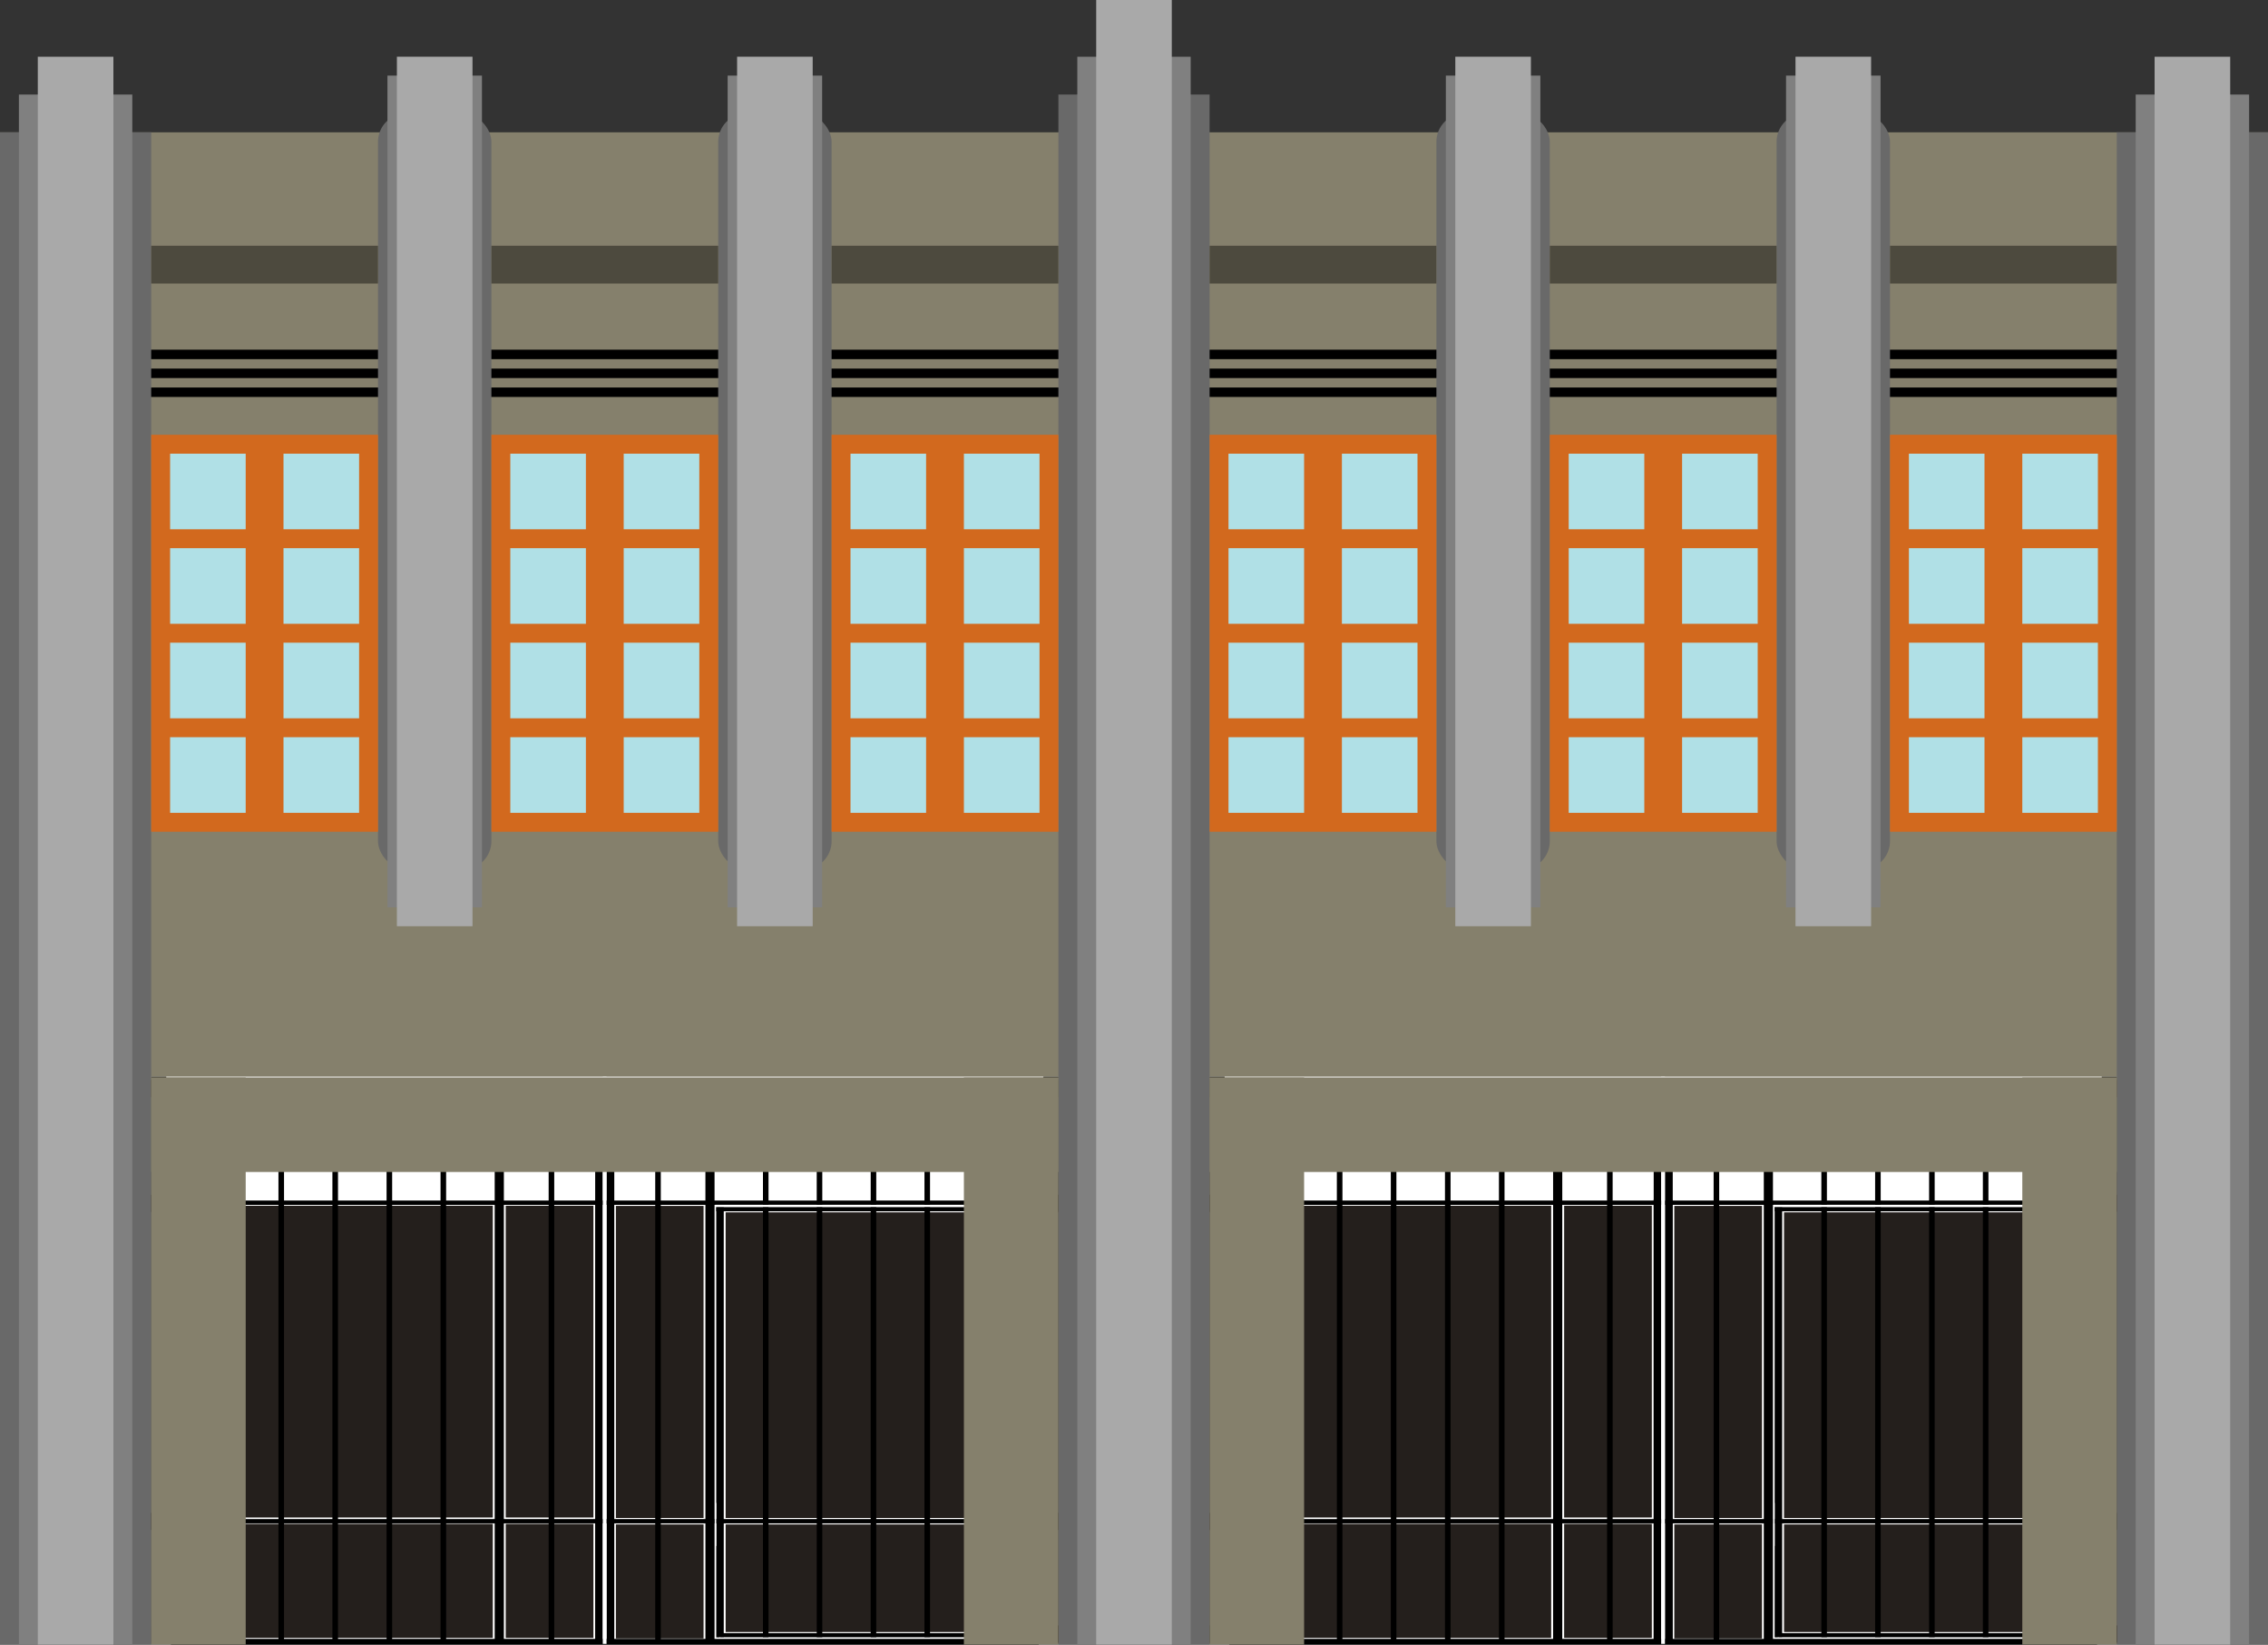 <?xml version="1.0" encoding="UTF-8" standalone="no"?>
<!-- Created with Inkscape (http://www.inkscape.org/) -->

<svg
   xmlns:dc="http://purl.org/dc/elements/1.1/"
   xmlns:cc="http://creativecommons.org/ns#"
   xmlns:rdf="http://www.w3.org/1999/02/22-rdf-syntax-ns#"
   xmlns:svg="http://www.w3.org/2000/svg"
   xmlns="http://www.w3.org/2000/svg"
   xmlns:sodipodi="http://sodipodi.sourceforge.net/DTD/sodipodi-0.dtd"
   xmlns:inkscape="http://www.inkscape.org/namespaces/inkscape"
   width="1200"
   height="870"
   id="svg4858"
   version="1.1"
   inkscape:version="0.48.5 r10040"
   sodipodi:docname="1930s shop house 2 lots.svg">
  <rect width="100%" height="100%" fill="#333333" stroke="none"/>
  <defs
     id="defs4860" />
  <sodipodi:namedview
     id="base"
     pagecolor="#ffffff"
     bordercolor="#666666"
     borderopacity="1.0"
     inkscape:pageopacity="0.0"
     inkscape:pageshadow="2"
     inkscape:zoom="0.67954657"
     inkscape:cx="1218.934"
     inkscape:cy="313.67453"
     inkscape:document-units="px"
     inkscape:current-layer="layer1"
     showgrid="false"
     inkscape:window-width="1280"
     inkscape:window-height="740"
     inkscape:window-x="-4"
     inkscape:window-y="-4"
     inkscape:window-maximized="1"
     showguides="true"
     inkscape:guide-bbox="true"
     fit-margin-top="0"
     fit-margin-left="0"
     fit-margin-right="0"
     fit-margin-bottom="0" />
  <g
     inkscape:label="Layer 1"
     inkscape:groupmode="layer"
     id="layer1"
     transform="translate(0,-182.362)">
    <g
       id="g6971">
      <rect
         y="252.362"
         x="0"
         height="500"
         width="1200"
         id="rect4877"
         style="fill:#85806c;fill-opacity:1;stroke:none" />
      <g
         transform="translate(0,20)"
         id="g6102">
        <rect
           style="fill:black;fill-opacity:1;stroke:none"
           id="rect6075"
           width="1200"
           height="5"
           x="0"
           y="367.362" />
        <rect
           style="fill:black;fill-opacity:1;stroke:none"
           id="rect6075-6"
           width="1200"
           height="5"
           x="0"
           y="357.362" />
        <rect
           style="fill:black;fill-opacity:1;stroke:none"
           id="rect6075-8"
           width="1200"
           height="5"
           x="0"
           y="347.362" />
      </g>
      <rect
         y="252.362"
         x="0"
         height="800"
         width="80"
         id="rect4881"
         style="fill:#696969;fill-opacity:1;stroke:none" />
      <rect
         y="232.362"
         x="10"
         height="820"
         width="60"
         id="rect4881-6"
         style="fill:gray;fill-opacity:1;stroke:none" />
      <rect
         y="212.362"
         x="20"
         height="840"
         width="40"
         id="rect4881-6-3"
         style="fill:#a9a9a9;fill-opacity:1;stroke:none" />
      <rect
         y="232.362"
         x="560"
         height="820"
         width="80"
         id="rect4881-7"
         style="fill:#696969;fill-opacity:1;stroke:none" />
      <rect
         y="212.362"
         x="570"
         height="840"
         width="60"
         id="rect4881-6-8"
         style="fill:gray;fill-opacity:1;stroke:none" />
      <rect
         y="182.362"
         x="580"
         height="870"
         width="40"
         id="rect4881-6-3-8"
         style="fill:#a9a9a9;fill-opacity:1;stroke:none" />
      <rect
         y="252.362"
         x="1120"
         height="800"
         width="80"
         id="rect4881-7-9"
         style="fill:#696969;fill-opacity:1;stroke:none" />
      <rect
         y="232.362"
         x="1130"
         height="820"
         width="60"
         id="rect4881-6-8-1"
         style="fill:gray;fill-opacity:1;stroke:none" />
      <rect
         y="212.362"
         x="1140"
         height="840"
         width="40"
         id="rect4881-6-3-8-3"
         style="fill:#a9a9a9;fill-opacity:1;stroke:none" />
      <rect
         rx="15"
         ry="15"
         y="242.362"
         x="200"
         height="400"
         width="60"
         id="rect4881-5"
         style="fill:#696969;fill-opacity:1;stroke:none" />
      <rect
         rx="15"
         ry="15"
         y="242.362"
         x="380"
         height="400"
         width="60"
         id="rect4881-5-9"
         style="fill:#696969;fill-opacity:1;stroke:none" />
      <rect
         ry="15"
         rx="15"
         y="242.362"
         x="760"
         height="400"
         width="60"
         id="rect4881-5-4"
         style="fill:#696969;fill-opacity:1;stroke:none" />
      <rect
         rx="15"
         ry="15"
         y="242.362"
         x="940"
         height="400"
         width="60"
         id="rect4881-5-9-0"
         style="fill:#696969;fill-opacity:1;stroke:none" />
      <rect
         rx="0"
         ry="0"
         y="222.362"
         x="205"
         height="440"
         width="50"
         id="rect4881-5-7"
         style="fill:gray;fill-opacity:1;stroke:none" />
      <rect
         rx="0"
         ry="0"
         y="212.362"
         x="210"
         height="460"
         width="40"
         id="rect4881-5-7-6"
         style="fill:#a9a9a9;fill-opacity:1;stroke:none" />
      <rect
         rx="0"
         ry="0"
         y="222.362"
         x="385"
         height="440"
         width="50"
         id="rect4881-5-7-1"
         style="fill:gray;fill-opacity:1;stroke:none" />
      <rect
         rx="0"
         ry="0"
         y="212.362"
         x="390"
         height="460"
         width="40"
         id="rect4881-5-7-6-5"
         style="fill:#a9a9a9;fill-opacity:1;stroke:none" />
      <rect
         rx="0"
         ry="0"
         y="222.362"
         x="765"
         height="440"
         width="50"
         id="rect4881-5-7-4"
         style="fill:gray;fill-opacity:1;stroke:none" />
      <rect
         rx="0"
         ry="0"
         y="212.362"
         x="770"
         height="460"
         width="40"
         id="rect4881-5-7-6-2"
         style="fill:#a9a9a9;fill-opacity:1;stroke:none" />
      <rect
         rx="0"
         ry="0"
         y="222.362"
         x="945"
         height="440"
         width="50"
         id="rect4881-5-7-0"
         style="fill:gray;fill-opacity:1;stroke:none" />
      <rect
         rx="0"
         ry="0"
         y="212.362"
         x="950"
         height="460"
         width="40"
         id="rect4881-5-7-6-9"
         style="fill:#a9a9a9;fill-opacity:1;stroke:none" />
      <g
         id="g6704">
        <rect
           x="80"
           y="752.011"
           width="479.975"
           height="299.99"
           style="fill:white"
           id="rect3306" />
        <rect
           x="87.942"
           y="752.011"
           width="464.101"
           height="13.447"
           style="fill:white"
           id="rect3982-0" />
        <path
           sodipodi:start="5.748112"
           sodipodi:end="11.882284"
           sodipodi:cx="446.07224"
           sodipodi:cy="51.656967"
           transform="matrix(1.086,0,0,0.633,-164.578,742.145)"
           sodipodi:open="true"
           d="m 461.746,42.53 c 5.131,8.504 2.273,19.483 -6.383,24.524 -8.656,5.041 -19.833,2.233 -24.964,-6.27 -5.131,-8.504 -2.273,-19.483 6.383,-24.524 7.758,-4.517 17.712,-2.78 23.411,4.086"
           sodipodi:type="arc"
           style="fill:white"
           sodipodi:ry="17.898867"
           sodipodi:rx="18.220062"
           id="path4185" />
        <rect
           x="-550.046"
           y="-988.252"
           width="460.118"
           height="2.277"
           transform="scale(-1,-1)"
           style="fill:black"
           id="rect3982-0-4-0-7-4-6-2-0-7" />
        <rect
           x="-550.046"
           y="-819.755"
           width="460.118"
           height="2.277"
           transform="scale(-1,-1)"
           style="fill:black"
           id="rect3982-0-4-0-7-4-6-2-0" />
        <rect
           x="87.942"
           y="1045.328"
           width="464.095"
           height="6.503"
           style="fill:white"
           id="rect3982" />
        <g
           transform="matrix(0.556,0,0,0.321,84.126,714.039)"
           id="g3851">
          <rect
             x="-340.97"
             y="830.96"
             width="28.346"
             height="24.825"
             transform="matrix(0,-1,1,0,0,0)"
             style="fill:#28170b"
             id="rect3817" />
          <rect
             x="-865.19"
             y="830.93"
             width="28.346"
             height="24.825"
             transform="matrix(0,-1,1,0,0,0)"
             style="fill:#28170b"
             id="rect3817-3" />
          <rect
             x="-1050.8"
             y="831.13"
             width="28.346"
             height="24.825"
             transform="matrix(0,-1,1,0,0,0)"
             style="fill:#28170b"
             id="rect3817-38" />
          <rect
             x="-151.88"
             y="830.95"
             width="28.346"
             height="24.825"
             transform="matrix(0,-1,1,0,0,0)"
             style="fill:#28170b"
             id="rect3817-9" />
        </g>
        <rect
           x="-1051.401"
           y="320.921"
           width="297.693"
           height="3.975"
           transform="matrix(0,-1,1,0,0,0)"
           style="fill:black"
           id="rect3982-0-4-0" />
        <rect
           x="-1051.979"
           y="314.953"
           width="298.242"
           height="3.975"
           transform="matrix(0,-1,1,0,0,0)"
           style="fill:black"
           id="rect3982-0-4-0-7" />
        <rect
           x="-1048.606"
           y="541.105"
           width="227.72"
           height="3.975"
           transform="matrix(0,-1,1,0,0,0)"
           style="fill:black"
           id="rect3982-0-4-0-7-4" />
        <rect
           x="-545.009"
           y="-1048.606"
           width="163.94"
           height="2.277"
           transform="scale(-1,-1)"
           style="fill:black"
           id="rect3982-0-4-0-7-4-6" />
        <rect
           x="-559.992"
           y="752.011"
           width="7.95"
           height="299.99"
           transform="scale(-1,1)"
           style="fill:black"
           ry="0"
           id="rect3204" />
        <rect
           x="-1048.573"
           y="378.977"
           width="227.704"
           height="3.958"
           transform="matrix(0,-1,1,0,0,0)"
           style="fill:black"
           id="rect3982-0-4-0-7-4-3" />
        <rect
           x="-545.054"
           y="-823.148"
           width="166.078"
           height="2.277"
           transform="scale(-1,-1)"
           style="fill:black"
           id="rect3982-0-4-0-7-4-6-2" />
        <rect
           x="-1000.201"
           y="377.978"
           width="22.769"
           height="0.994"
           transform="matrix(0,-1,1,0,0,0)"
           style="fill:white"
           id="rect3982-0-4-4" />
        <rect
           x="-816.921"
           y="324.893"
           width="44.218"
           height="0.981"
           transform="matrix(0,-1,1,0,0,0)"
           style="fill:white"
           id="rect3982-0-4-4-0" />
        <rect
           x="-816.908"
           y="313.949"
           width="54.464"
           height="0.994"
           transform="matrix(0,-1,1,0,0,0)"
           style="fill:white"
           id="rect3982-0-4-4-4" />
        <rect
           x="-1001.136"
           y="545.082"
           width="22.769"
           height="0.994"
           transform="matrix(0,-1,1,0,0,0)"
           style="fill:white"
           id="rect3982-0-4-4-49" />
        <g
           id="g3575"
           transform="matrix(0.561,0,0,0.321,80,713.937)">
          <rect
             x="334.38"
             y="331.11"
             width="82.693"
             height="513.79"
             style="fill:#241f1c"
             id="rect3266-9" />
          <rect
             x="334.38"
             y="855.52"
             width="82.693"
             height="187.8"
             style="fill:#241f1c"
             id="rect3266-9-5" />
          <rect
             x="26.572"
             y="855.52"
             width="295.59"
             height="187.8"
             style="fill:#241f1c"
             id="rect3266-97" />
          <rect
             x="26.572"
             y="331.11"
             width="295.59"
             height="513.79"
             style="fill:#241f1c"
             id="rect3266" />
        </g>
        <g
           id="g3679"
           transform="matrix(0.561,0,0,0.321,80,714.303)">
          <rect
             x="-1051.6"
             y="325.53"
             width="927.78"
             height="7.087"
             transform="matrix(0,-1,1,0,0,0)"
             style="fill:black"
             id="rect3982-0-4-0-7-4-3-9-5" />
          <g
             transform="matrix(1.633,0,0,1.264,-15.173,-325.75)"
             id="g3414">
            <rect
               x="-1090.2"
               y="238.84"
               width="733.75"
               height="3.225"
               transform="matrix(0,-1,1,0,0,0)"
               style="fill:black"
               id="rect3982-0-4-0-7-4-3-9-5-1" />
            <rect
               x="-1090.2"
               y="207.68"
               width="733.75"
               height="3.225"
               transform="matrix(0,-1,1,0,0,0)"
               style="fill:black"
               id="rect3982-0-4-0-7-4-3-9-5-1-5" />
            <rect
               x="-1090.2"
               y="176.4"
               width="733.75"
               height="3.225"
               transform="matrix(0,-1,1,0,0,0)"
               style="fill:black"
               id="rect3982-0-4-0-7-4-3-9-5-1-3" />
            <rect
               x="-1090.2"
               y="145.23"
               width="733.75"
               height="3.225"
               transform="matrix(0,-1,1,0,0,0)"
               style="fill:black"
               id="rect3982-0-4-0-7-4-3-9-5-1-5-1" />
            <rect
               x="-1089.5"
               y="113.95"
               width="733.75"
               height="3.225"
               transform="matrix(0,-1,1,0,0,0)"
               style="fill:black"
               id="rect3982-0-4-0-7-4-3-9-5-1-8" />
            <rect
               x="-1089.5"
               y="82.785"
               width="733.75"
               height="3.225"
               transform="matrix(0,-1,1,0,0,0)"
               style="fill:black"
               id="rect3982-0-4-0-7-4-3-9-5-1-5-9" />
            <rect
               x="-1089.5"
               y="51.506"
               width="733.75"
               height="3.225"
               transform="matrix(0,-1,1,0,0,0)"
               style="fill:black"
               id="rect3982-0-4-0-7-4-3-9-5-1-3-6" />
            <rect
               x="-1089.5"
               y="20.34"
               width="733.75"
               height="3.225"
               transform="matrix(0,-1,1,0,0,0)"
               style="fill:black"
               id="rect3982-0-4-0-7-4-3-9-5-1-5-1-4" />
          </g>
          <rect
             x="-1052.1"
             y="418.87"
             width="928.23"
             height="5.266"
             transform="matrix(0,-1,1,0,0,0)"
             style="fill:black"
             id="rect3982-0-4-0-7-4-3-9-5-1-1" />
        </g>
        <rect
           x="-372.257"
           y="820.323"
           width="46.384"
           height="165.082"
           transform="scale(-1,1)"
           style="fill:#241f1c"
           id="rect3266-9-6" />
        <rect
           x="-372.257"
           y="988.818"
           width="46.384"
           height="60.341"
           transform="scale(-1,1)"
           style="fill:#241f1c"
           id="rect3266-9-5-5" />
        <rect
           x="-540.107"
           y="988.818"
           width="156.177"
           height="56.925"
           transform="scale(-1,1)"
           style="fill:#241f1c"
           id="rect3266-97-9" />
        <rect
           x="-540.107"
           y="823.713"
           width="156.177"
           height="161.689"
           transform="scale(-1,1)"
           style="fill:#241f1c"
           id="rect3266-90" />
        <g
           transform="matrix(-0.559,0,0,0.321,559.167,713.923)"
           id="g3679-9">
          <rect
             x="-1051.6"
             y="325.53"
             width="927.78"
             height="7.087"
             transform="matrix(0,-1,1,0,0,0)"
             style="fill:black"
             id="rect3982-0-4-0-7-4-3-9-5-7" />
          <g
             transform="matrix(1.633,0,0,1.264,-15.173,-325.75)"
             id="g3414-4">
            <rect
               x="-1090.2"
               y="238.84"
               width="733.75"
               height="3.225"
               transform="matrix(0,-1,1,0,0,0)"
               style="fill:black"
               id="rect3982-0-4-0-7-4-3-9-5-1-9" />
            <rect
               x="-1090.2"
               y="207.68"
               width="733.75"
               height="3.225"
               transform="matrix(0,-1,1,0,0,0)"
               style="fill:black"
               id="rect3982-0-4-0-7-4-3-9-5-1-5-17" />
            <rect
               x="-1090.2"
               y="176.4"
               width="733.75"
               height="3.225"
               transform="matrix(0,-1,1,0,0,0)"
               style="fill:black"
               id="rect3982-0-4-0-7-4-3-9-5-1-3-0" />
            <rect
               x="-1090.2"
               y="145.23"
               width="733.75"
               height="3.225"
               transform="matrix(0,-1,1,0,0,0)"
               style="fill:black"
               id="rect3982-0-4-0-7-4-3-9-5-1-5-1-6" />
            <rect
               x="-1089.5"
               y="113.95"
               width="733.75"
               height="3.225"
               transform="matrix(0,-1,1,0,0,0)"
               style="fill:black"
               id="rect3982-0-4-0-7-4-3-9-5-1-8-0" />
            <rect
               x="-1089.5"
               y="82.785"
               width="733.75"
               height="3.225"
               transform="matrix(0,-1,1,0,0,0)"
               style="fill:black"
               id="rect3982-0-4-0-7-4-3-9-5-1-5-9-8" />
            <rect
               x="-1089.5"
               y="51.506"
               width="733.75"
               height="3.225"
               transform="matrix(0,-1,1,0,0,0)"
               style="fill:black"
               id="rect3982-0-4-0-7-4-3-9-5-1-3-6-5" />
            <rect
               x="-1089.5"
               y="20.34"
               width="733.75"
               height="3.225"
               transform="matrix(0,-1,1,0,0,0)"
               style="fill:black"
               id="rect3982-0-4-0-7-4-3-9-5-1-5-1-4-3" />
          </g>
          <rect
             x="-1052.1"
             y="418.87"
             width="928.23"
             height="5.266"
             transform="matrix(0,-1,1,0,0,0)"
             style="fill:black"
             id="rect3982-0-4-0-7-4-3-9-5-1-1-9" />
        </g>
        <rect
           x="-542.429"
           y="-820.873"
           width="164.053"
           height="1.116"
           transform="scale(-1,-1)"
           style="fill:white"
           id="rect3982-0-4-3-7" />
        <rect
           x="-545.256"
           y="-1049.73"
           width="164.636"
           height="1.129"
           transform="scale(-1,-1)"
           style="fill:white"
           id="rect3982-0-4-3" />
        <g
           transform="matrix(0.556,0,0,0.321,-381.958,714.039)"
           id="g3851-9">
          <rect
             x="-340.97"
             y="830.96"
             width="28.346"
             height="24.825"
             transform="matrix(0,-1,1,0,0,0)"
             style="fill:#28170b"
             id="rect3817-4" />
          <rect
             x="-865.19"
             y="830.93"
             width="28.346"
             height="24.825"
             transform="matrix(0,-1,1,0,0,0)"
             style="fill:#28170b"
             id="rect3817-3-6" />
          <rect
             x="-1050.8"
             y="831.13"
             width="28.346"
             height="24.825"
             transform="matrix(0,-1,1,0,0,0)"
             style="fill:#28170b"
             id="rect3817-38-4" />
          <rect
             x="-151.88"
             y="830.95"
             width="28.346"
             height="24.825"
             transform="matrix(0,-1,1,0,0,0)"
             style="fill:#28170b"
             id="rect3817-9-5" />
        </g>
        <rect
           x="-87.95"
           y="752.011"
           width="7.95"
           height="299.99"
           transform="scale(-1,1)"
           style="fill:black"
           ry="0"
           id="rect3204-6" />
        <rect
           x="91.923"
           y="754.855"
           width="456.147"
           height="296.003"
           ry="0"
           style="fill:none;stroke:black;stroke-width:3.008"
           id="rect3204-8" />
        <rect
           x="-1052.011"
           y="318.93"
           width="299.99"
           height="1.988"
           transform="matrix(0,-1,1,0,0,0)"
           style="fill:white"
           id="rect3982-0-4" />
      </g>
      <g
         style="fill:#85806c;fill-opacity:1"
         id="g5695">
        <rect
           style="fill:#85806c;fill-opacity:1;stroke:none"
           id="rect5657"
           width="50"
           height="300"
           x="80"
           y="752.362" />
        <rect
           style="fill:#85806c;fill-opacity:1;stroke:none"
           id="rect5657-7"
           width="50"
           height="300"
           x="510"
           y="752.362" />
        <rect
           style="fill:#85806c;fill-opacity:1;stroke:none"
           id="rect5657-7-3"
           width="50"
           height="480"
           x="752.362"
           y="-560"
           transform="matrix(0,1,-1,0,0,0)" />
      </g>
      <g
         id="g6904">
        <rect
           x="640"
           y="752.011"
           width="479.975"
           height="299.99"
           style="fill:white"
           id="rect3306-3" />
        <rect
           x="647.942"
           y="752.011"
           width="464.101"
           height="13.447"
           style="fill:white"
           id="rect3982-0-3" />
        <path
           sodipodi:start="5.748112"
           sodipodi:end="11.882284"
           sodipodi:cx="446.07224"
           sodipodi:cy="51.656967"
           transform="matrix(1.086,0,0,0.633,395.422,742.145)"
           sodipodi:open="true"
           d="m 461.746,42.53 a 18.22,17.899 0 1 1 -1.553,-2.185"
           sodipodi:type="arc"
           style="fill:white"
           sodipodi:ry="17.898867"
           sodipodi:rx="18.220062"
           id="path4185-4" />
        <rect
           x="-1110.046"
           y="-988.252"
           width="460.118"
           height="2.277"
           transform="scale(-1,-1)"
           style="fill:black"
           id="rect3982-0-4-0-7-4-6-2-0-7-3" />
        <rect
           x="-1110.046"
           y="-819.755"
           width="460.118"
           height="2.277"
           transform="scale(-1,-1)"
           style="fill:black"
           id="rect3982-0-4-0-7-4-6-2-0-8" />
        <rect
           x="647.942"
           y="1045.328"
           width="464.095"
           height="6.503"
           style="fill:white"
           id="rect3982-08" />
        <g
           transform="matrix(0.556,0,0,0.321,644.126,714.039)"
           id="g3851-8">
          <rect
             x="-340.97"
             y="830.96"
             width="28.346"
             height="24.825"
             transform="matrix(0,-1,1,0,0,0)"
             style="fill:#28170b"
             id="rect3817-0" />
          <rect
             x="-865.19"
             y="830.93"
             width="28.346"
             height="24.825"
             transform="matrix(0,-1,1,0,0,0)"
             style="fill:#28170b"
             id="rect3817-3-68" />
          <rect
             x="-1050.8"
             y="831.13"
             width="28.346"
             height="24.825"
             transform="matrix(0,-1,1,0,0,0)"
             style="fill:#28170b"
             id="rect3817-38-1" />
          <rect
             x="-151.88"
             y="830.95"
             width="28.346"
             height="24.825"
             transform="matrix(0,-1,1,0,0,0)"
             style="fill:#28170b"
             id="rect3817-9-9" />
        </g>
        <rect
           x="-1051.401"
           y="880.921"
           width="297.693"
           height="3.975"
           transform="matrix(0,-1,1,0,0,0)"
           style="fill:black"
           id="rect3982-0-4-0-8" />
        <rect
           x="-1051.979"
           y="874.953"
           width="298.242"
           height="3.975"
           transform="matrix(0,-1,1,0,0,0)"
           style="fill:black"
           id="rect3982-0-4-0-7-9" />
        <rect
           x="-1048.606"
           y="1101.105"
           width="227.72"
           height="3.975"
           transform="matrix(0,-1,1,0,0,0)"
           style="fill:black"
           id="rect3982-0-4-0-7-4-7" />
        <rect
           x="-1105.009"
           y="-1048.606"
           width="163.94"
           height="2.277"
           transform="scale(-1,-1)"
           style="fill:black"
           id="rect3982-0-4-0-7-4-6-22" />
        <rect
           x="-1119.992"
           y="752.011"
           width="7.95"
           height="299.99"
           transform="scale(-1,1)"
           style="fill:black"
           ry="0"
           id="rect3204-82" />
        <rect
           x="-1048.573"
           y="938.977"
           width="227.704"
           height="3.958"
           transform="matrix(0,-1,1,0,0,0)"
           style="fill:black"
           id="rect3982-0-4-0-7-4-3-8" />
        <rect
           x="-1105.054"
           y="-823.148"
           width="166.078"
           height="2.277"
           transform="scale(-1,-1)"
           style="fill:black"
           id="rect3982-0-4-0-7-4-6-2-9" />
        <rect
           x="-1000.201"
           y="937.978"
           width="22.769"
           height="0.994"
           transform="matrix(0,-1,1,0,0,0)"
           style="fill:white"
           id="rect3982-0-4-4-07" />
        <rect
           x="-816.921"
           y="884.893"
           width="44.218"
           height="0.981"
           transform="matrix(0,-1,1,0,0,0)"
           style="fill:white"
           id="rect3982-0-4-4-0-8" />
        <rect
           x="-816.908"
           y="873.949"
           width="54.464"
           height="0.994"
           transform="matrix(0,-1,1,0,0,0)"
           style="fill:white"
           id="rect3982-0-4-4-4-1" />
        <rect
           x="-1001.136"
           y="1105.082"
           width="22.769"
           height="0.994"
           transform="matrix(0,-1,1,0,0,0)"
           style="fill:white"
           id="rect3982-0-4-4-49-5" />
        <g
           id="g3575-8"
           transform="matrix(0.561,0,0,0.321,640,713.937)">
          <rect
             x="334.38"
             y="331.11"
             width="82.693"
             height="513.79"
             style="fill:#241f1c"
             id="rect3266-9-61" />
          <rect
             x="334.38"
             y="855.52"
             width="82.693"
             height="187.8"
             style="fill:#241f1c"
             id="rect3266-9-5-2" />
          <rect
             x="26.572"
             y="855.52"
             width="295.59"
             height="187.8"
             style="fill:#241f1c"
             id="rect3266-97-4" />
          <rect
             x="26.572"
             y="331.11"
             width="295.59"
             height="513.79"
             style="fill:#241f1c"
             id="rect3266-2" />
        </g>
        <g
           id="g3679-5"
           transform="matrix(0.561,0,0,0.321,640,714.303)">
          <rect
             x="-1051.6"
             y="325.53"
             width="927.78"
             height="7.087"
             transform="matrix(0,-1,1,0,0,0)"
             style="fill:black"
             id="rect3982-0-4-0-7-4-3-9-5-8" />
          <g
             transform="matrix(1.633,0,0,1.264,-15.173,-325.75)"
             id="g3414-6">
            <rect
               x="-1090.2"
               y="238.84"
               width="733.75"
               height="3.225"
               transform="matrix(0,-1,1,0,0,0)"
               style="fill:black"
               id="rect3982-0-4-0-7-4-3-9-5-1-2" />
            <rect
               x="-1090.2"
               y="207.68"
               width="733.75"
               height="3.225"
               transform="matrix(0,-1,1,0,0,0)"
               style="fill:black"
               id="rect3982-0-4-0-7-4-3-9-5-1-5-6" />
            <rect
               x="-1090.2"
               y="176.4"
               width="733.75"
               height="3.225"
               transform="matrix(0,-1,1,0,0,0)"
               style="fill:black"
               id="rect3982-0-4-0-7-4-3-9-5-1-3-5" />
            <rect
               x="-1090.2"
               y="145.23"
               width="733.75"
               height="3.225"
               transform="matrix(0,-1,1,0,0,0)"
               style="fill:black"
               id="rect3982-0-4-0-7-4-3-9-5-1-5-1-3" />
            <rect
               x="-1089.5"
               y="113.95"
               width="733.75"
               height="3.225"
               transform="matrix(0,-1,1,0,0,0)"
               style="fill:black"
               id="rect3982-0-4-0-7-4-3-9-5-1-8-9" />
            <rect
               x="-1089.5"
               y="82.785"
               width="733.75"
               height="3.225"
               transform="matrix(0,-1,1,0,0,0)"
               style="fill:black"
               id="rect3982-0-4-0-7-4-3-9-5-1-5-9-2" />
            <rect
               x="-1089.5"
               y="51.506"
               width="733.75"
               height="3.225"
               transform="matrix(0,-1,1,0,0,0)"
               style="fill:black"
               id="rect3982-0-4-0-7-4-3-9-5-1-3-6-4" />
            <rect
               x="-1089.5"
               y="20.34"
               width="733.75"
               height="3.225"
               transform="matrix(0,-1,1,0,0,0)"
               style="fill:black"
               id="rect3982-0-4-0-7-4-3-9-5-1-5-1-4-6" />
          </g>
          <rect
             x="-1052.1"
             y="418.87"
             width="928.23"
             height="5.266"
             transform="matrix(0,-1,1,0,0,0)"
             style="fill:black"
             id="rect3982-0-4-0-7-4-3-9-5-1-1-1" />
        </g>
        <rect
           x="-932.257"
           y="820.323"
           width="46.384"
           height="165.082"
           transform="scale(-1,1)"
           style="fill:#241f1c"
           id="rect3266-9-6-8" />
        <rect
           x="-932.257"
           y="988.818"
           width="46.384"
           height="60.341"
           transform="scale(-1,1)"
           style="fill:#241f1c"
           id="rect3266-9-5-5-2" />
        <rect
           x="-1100.107"
           y="988.818"
           width="156.177"
           height="56.925"
           transform="scale(-1,1)"
           style="fill:#241f1c"
           id="rect3266-97-9-1" />
        <rect
           x="-1100.107"
           y="823.713"
           width="156.177"
           height="161.689"
           transform="scale(-1,1)"
           style="fill:#241f1c"
           id="rect3266-90-1" />
        <g
           transform="matrix(-0.559,0,0,0.321,1119.167,713.923)"
           id="g3679-9-9">
          <rect
             x="-1051.6"
             y="325.53"
             width="927.78"
             height="7.087"
             transform="matrix(0,-1,1,0,0,0)"
             style="fill:black"
             id="rect3982-0-4-0-7-4-3-9-5-7-7" />
          <g
             transform="matrix(1.633,0,0,1.264,-15.173,-325.75)"
             id="g3414-4-6">
            <rect
               x="-1090.2"
               y="238.84"
               width="733.75"
               height="3.225"
               transform="matrix(0,-1,1,0,0,0)"
               style="fill:black"
               id="rect3982-0-4-0-7-4-3-9-5-1-9-2" />
            <rect
               x="-1090.2"
               y="207.68"
               width="733.75"
               height="3.225"
               transform="matrix(0,-1,1,0,0,0)"
               style="fill:black"
               id="rect3982-0-4-0-7-4-3-9-5-1-5-17-9" />
            <rect
               x="-1090.2"
               y="176.4"
               width="733.75"
               height="3.225"
               transform="matrix(0,-1,1,0,0,0)"
               style="fill:black"
               id="rect3982-0-4-0-7-4-3-9-5-1-3-0-5" />
            <rect
               x="-1090.2"
               y="145.23"
               width="733.75"
               height="3.225"
               transform="matrix(0,-1,1,0,0,0)"
               style="fill:black"
               id="rect3982-0-4-0-7-4-3-9-5-1-5-1-6-2" />
            <rect
               x="-1089.5"
               y="113.95"
               width="733.75"
               height="3.225"
               transform="matrix(0,-1,1,0,0,0)"
               style="fill:black"
               id="rect3982-0-4-0-7-4-3-9-5-1-8-0-0" />
            <rect
               x="-1089.5"
               y="82.785"
               width="733.75"
               height="3.225"
               transform="matrix(0,-1,1,0,0,0)"
               style="fill:black"
               id="rect3982-0-4-0-7-4-3-9-5-1-5-9-8-0" />
            <rect
               x="-1089.5"
               y="51.506"
               width="733.75"
               height="3.225"
               transform="matrix(0,-1,1,0,0,0)"
               style="fill:black"
               id="rect3982-0-4-0-7-4-3-9-5-1-3-6-5-3" />
            <rect
               x="-1089.5"
               y="20.34"
               width="733.75"
               height="3.225"
               transform="matrix(0,-1,1,0,0,0)"
               style="fill:black"
               id="rect3982-0-4-0-7-4-3-9-5-1-5-1-4-3-9" />
          </g>
          <rect
             x="-1052.1"
             y="418.87"
             width="928.23"
             height="5.266"
             transform="matrix(0,-1,1,0,0,0)"
             style="fill:black"
             id="rect3982-0-4-0-7-4-3-9-5-1-1-9-1" />
        </g>
        <rect
           x="-1102.429"
           y="-820.873"
           width="164.053"
           height="1.116"
           transform="scale(-1,-1)"
           style="fill:white"
           id="rect3982-0-4-3-7-8" />
        <rect
           x="-1105.256"
           y="-1049.73"
           width="164.636"
           height="1.129"
           transform="scale(-1,-1)"
           style="fill:white"
           id="rect3982-0-4-3-1" />
        <g
           transform="matrix(0.556,0,0,0.321,178.042,714.039)"
           id="g3851-9-9">
          <rect
             x="-340.97"
             y="830.96"
             width="28.346"
             height="24.825"
             transform="matrix(0,-1,1,0,0,0)"
             style="fill:#28170b"
             id="rect3817-4-5" />
          <rect
             x="-865.19"
             y="830.93"
             width="28.346"
             height="24.825"
             transform="matrix(0,-1,1,0,0,0)"
             style="fill:#28170b"
             id="rect3817-3-6-3" />
          <rect
             x="-1050.8"
             y="831.13"
             width="28.346"
             height="24.825"
             transform="matrix(0,-1,1,0,0,0)"
             style="fill:#28170b"
             id="rect3817-38-4-2" />
          <rect
             x="-151.88"
             y="830.95"
             width="28.346"
             height="24.825"
             transform="matrix(0,-1,1,0,0,0)"
             style="fill:#28170b"
             id="rect3817-9-5-5" />
        </g>
        <rect
           x="-647.95"
           y="752.011"
           width="7.95"
           height="299.99"
           transform="scale(-1,1)"
           style="fill:black"
           ry="0"
           id="rect3204-6-2" />
        <rect
           x="651.923"
           y="754.855"
           width="456.147"
           height="296.003"
           ry="0"
           style="fill:none;stroke:black;stroke-width:3.008"
           id="rect3204-8-5" />
        <rect
           x="-1052.011"
           y="878.93"
           width="299.99"
           height="1.988"
           transform="matrix(0,-1,1,0,0,0)"
           style="fill:white"
           id="rect3982-0-4-8" />
      </g>
      <g
         style="fill:#85806c;fill-opacity:1"
         id="g5695-7"
         transform="translate(560,0)">
        <rect
           style="fill:#85806c;fill-opacity:1;stroke:none"
           id="rect5657-2"
           width="50"
           height="300"
           x="80"
           y="752.362" />
        <rect
           style="fill:#85806c;fill-opacity:1;stroke:none"
           id="rect5657-7-6"
           width="50"
           height="300"
           x="510"
           y="752.362" />
        <rect
           style="fill:#85806c;fill-opacity:1;stroke:none"
           id="rect5657-7-3-0"
           width="50"
           height="480"
           x="752.362"
           y="-560"
           transform="matrix(0,1,-1,0,0,0)" />
      </g>
      <g
         transform="translate(80,-430)"
         id="g5895">
        <rect
           style="fill:#d2691e;fill-opacity:1;stroke:none"
           id="rect5823"
           width="120"
           height="210"
           x="0"
           y="842.362" />
        <g
           id="g5859"
           transform="translate(10,-10)">
          <rect
             y="1012.362"
             x="0"
             height="40"
             width="40"
             id="rect5825"
             style="fill:#b0e0e6;fill-opacity:1;stroke:none" />
          <rect
             y="962.362"
             x="0"
             height="40"
             width="40"
             id="rect5825-5"
             style="fill:#b0e0e6;fill-opacity:1;stroke:none" />
          <rect
             y="912.362"
             x="0"
             height="40"
             width="40"
             id="rect5825-7"
             style="fill:#b0e0e6;fill-opacity:1;stroke:none" />
          <rect
             y="862.362"
             x="0"
             height="40"
             width="40"
             id="rect5825-54"
             style="fill:#b0e0e6;fill-opacity:1;stroke:none" />
        </g>
        <g
           transform="translate(70,-10)"
           id="g5859-1">
          <rect
             y="1012.362"
             x="0"
             height="40"
             width="40"
             id="rect5825-2"
             style="fill:#b0e0e6;fill-opacity:1;stroke:none" />
          <rect
             y="962.362"
             x="0"
             height="40"
             width="40"
             id="rect5825-5-0"
             style="fill:#b0e0e6;fill-opacity:1;stroke:none" />
          <rect
             y="912.362"
             x="0"
             height="40"
             width="40"
             id="rect5825-7-0"
             style="fill:#b0e0e6;fill-opacity:1;stroke:none" />
          <rect
             y="862.362"
             x="0"
             height="40"
             width="40"
             id="rect5825-54-1"
             style="fill:#b0e0e6;fill-opacity:1;stroke:none" />
        </g>
      </g>
      <g
         transform="translate(260,-430)"
         id="g5895-4">
        <rect
           style="fill:#d2691e;fill-opacity:1;stroke:none"
           id="rect5823-6"
           width="120"
           height="210"
           x="0"
           y="842.362" />
        <g
           id="g5859-0"
           transform="translate(10,-10)">
          <rect
             y="1012.362"
             x="0"
             height="40"
             width="40"
             id="rect5825-71"
             style="fill:#b0e0e6;fill-opacity:1;stroke:none" />
          <rect
             y="962.362"
             x="0"
             height="40"
             width="40"
             id="rect5825-5-7"
             style="fill:#b0e0e6;fill-opacity:1;stroke:none" />
          <rect
             y="912.362"
             x="0"
             height="40"
             width="40"
             id="rect5825-7-7"
             style="fill:#b0e0e6;fill-opacity:1;stroke:none" />
          <rect
             y="862.362"
             x="0"
             height="40"
             width="40"
             id="rect5825-54-7"
             style="fill:#b0e0e6;fill-opacity:1;stroke:none" />
        </g>
        <g
           transform="translate(70,-10)"
           id="g5859-1-7">
          <rect
             y="1012.362"
             x="0"
             height="40"
             width="40"
             id="rect5825-2-3"
             style="fill:#b0e0e6;fill-opacity:1;stroke:none" />
          <rect
             y="962.362"
             x="0"
             height="40"
             width="40"
             id="rect5825-5-0-3"
             style="fill:#b0e0e6;fill-opacity:1;stroke:none" />
          <rect
             y="912.362"
             x="0"
             height="40"
             width="40"
             id="rect5825-7-0-5"
             style="fill:#b0e0e6;fill-opacity:1;stroke:none" />
          <rect
             y="862.362"
             x="0"
             height="40"
             width="40"
             id="rect5825-54-1-9"
             style="fill:#b0e0e6;fill-opacity:1;stroke:none" />
        </g>
      </g>
      <g
         transform="translate(440,-430)"
         id="g5895-9">
        <rect
           style="fill:#d2691e;fill-opacity:1;stroke:none"
           id="rect5823-8"
           width="120"
           height="210"
           x="0"
           y="842.362" />
        <g
           id="g5859-18"
           transform="translate(10,-10)">
          <rect
             y="1012.362"
             x="0"
             height="40"
             width="40"
             id="rect5825-26"
             style="fill:#b0e0e6;fill-opacity:1;stroke:none" />
          <rect
             y="962.362"
             x="0"
             height="40"
             width="40"
             id="rect5825-5-6"
             style="fill:#b0e0e6;fill-opacity:1;stroke:none" />
          <rect
             y="912.362"
             x="0"
             height="40"
             width="40"
             id="rect5825-7-03"
             style="fill:#b0e0e6;fill-opacity:1;stroke:none" />
          <rect
             y="862.362"
             x="0"
             height="40"
             width="40"
             id="rect5825-54-8"
             style="fill:#b0e0e6;fill-opacity:1;stroke:none" />
        </g>
        <g
           transform="translate(70,-10)"
           id="g5859-1-0">
          <rect
             y="1012.362"
             x="0"
             height="40"
             width="40"
             id="rect5825-2-1"
             style="fill:#b0e0e6;fill-opacity:1;stroke:none" />
          <rect
             y="962.362"
             x="0"
             height="40"
             width="40"
             id="rect5825-5-0-2"
             style="fill:#b0e0e6;fill-opacity:1;stroke:none" />
          <rect
             y="912.362"
             x="0"
             height="40"
             width="40"
             id="rect5825-7-0-50"
             style="fill:#b0e0e6;fill-opacity:1;stroke:none" />
          <rect
             y="862.362"
             x="0"
             height="40"
             width="40"
             id="rect5825-54-1-94"
             style="fill:#b0e0e6;fill-opacity:1;stroke:none" />
        </g>
      </g>
      <g
         transform="translate(640,-430)"
         id="g5895-7">
        <rect
           style="fill:#d2691e;fill-opacity:1;stroke:none"
           id="rect5823-83"
           width="120"
           height="210"
           x="0"
           y="842.362" />
        <g
           id="g5859-5"
           transform="translate(10,-10)">
          <rect
             y="1012.362"
             x="0"
             height="40"
             width="40"
             id="rect5825-1"
             style="fill:#b0e0e6;fill-opacity:1;stroke:none" />
          <rect
             y="962.362"
             x="0"
             height="40"
             width="40"
             id="rect5825-5-2"
             style="fill:#b0e0e6;fill-opacity:1;stroke:none" />
          <rect
             y="912.362"
             x="0"
             height="40"
             width="40"
             id="rect5825-7-01"
             style="fill:#b0e0e6;fill-opacity:1;stroke:none" />
          <rect
             y="862.362"
             x="0"
             height="40"
             width="40"
             id="rect5825-54-6"
             style="fill:#b0e0e6;fill-opacity:1;stroke:none" />
        </g>
        <g
           transform="translate(70,-10)"
           id="g5859-1-4">
          <rect
             y="1012.362"
             x="0"
             height="40"
             width="40"
             id="rect5825-2-0"
             style="fill:#b0e0e6;fill-opacity:1;stroke:none" />
          <rect
             y="962.362"
             x="0"
             height="40"
             width="40"
             id="rect5825-5-0-6"
             style="fill:#b0e0e6;fill-opacity:1;stroke:none" />
          <rect
             y="912.362"
             x="0"
             height="40"
             width="40"
             id="rect5825-7-0-1"
             style="fill:#b0e0e6;fill-opacity:1;stroke:none" />
          <rect
             y="862.362"
             x="0"
             height="40"
             width="40"
             id="rect5825-54-1-8"
             style="fill:#b0e0e6;fill-opacity:1;stroke:none" />
        </g>
      </g>
      <g
         transform="translate(820,-430)"
         id="g5895-98">
        <rect
           style="fill:#d2691e;fill-opacity:1;stroke:none"
           id="rect5823-4"
           width="120"
           height="210"
           x="0"
           y="842.362" />
        <g
           id="g5859-14"
           transform="translate(10,-10)">
          <rect
             y="1012.362"
             x="0"
             height="40"
             width="40"
             id="rect5825-3"
             style="fill:#b0e0e6;fill-opacity:1;stroke:none" />
          <rect
             y="962.362"
             x="0"
             height="40"
             width="40"
             id="rect5825-5-9"
             style="fill:#b0e0e6;fill-opacity:1;stroke:none" />
          <rect
             y="912.362"
             x="0"
             height="40"
             width="40"
             id="rect5825-7-8"
             style="fill:#b0e0e6;fill-opacity:1;stroke:none" />
          <rect
             y="862.362"
             x="0"
             height="40"
             width="40"
             id="rect5825-54-80"
             style="fill:#b0e0e6;fill-opacity:1;stroke:none" />
        </g>
        <g
           transform="translate(70,-10)"
           id="g5859-1-8">
          <rect
             y="1012.362"
             x="0"
             height="40"
             width="40"
             id="rect5825-2-7"
             style="fill:#b0e0e6;fill-opacity:1;stroke:none" />
          <rect
             y="962.362"
             x="0"
             height="40"
             width="40"
             id="rect5825-5-0-7"
             style="fill:#b0e0e6;fill-opacity:1;stroke:none" />
          <rect
             y="912.362"
             x="0"
             height="40"
             width="40"
             id="rect5825-7-0-8"
             style="fill:#b0e0e6;fill-opacity:1;stroke:none" />
          <rect
             y="862.362"
             x="0"
             height="40"
             width="40"
             id="rect5825-54-1-3"
             style="fill:#b0e0e6;fill-opacity:1;stroke:none" />
        </g>
      </g>
      <g
         transform="translate(1000,-430)"
         id="g5895-8">
        <rect
           style="fill:#d2691e;fill-opacity:1;stroke:none"
           id="rect5823-3"
           width="120"
           height="210"
           x="0"
           y="842.362" />
        <g
           id="g5859-7"
           transform="translate(10,-10)">
          <rect
             y="1012.362"
             x="0"
             height="40"
             width="40"
             id="rect5825-10"
             style="fill:#b0e0e6;fill-opacity:1;stroke:none" />
          <rect
             y="962.362"
             x="0"
             height="40"
             width="40"
             id="rect5825-5-73"
             style="fill:#b0e0e6;fill-opacity:1;stroke:none" />
          <rect
             y="912.362"
             x="0"
             height="40"
             width="40"
             id="rect5825-7-4"
             style="fill:#b0e0e6;fill-opacity:1;stroke:none" />
          <rect
             y="862.362"
             x="0"
             height="40"
             width="40"
             id="rect5825-54-9"
             style="fill:#b0e0e6;fill-opacity:1;stroke:none" />
        </g>
        <g
           transform="translate(70,-10)"
           id="g5859-1-6">
          <rect
             y="1012.362"
             x="0"
             height="40"
             width="40"
             id="rect5825-2-5"
             style="fill:#b0e0e6;fill-opacity:1;stroke:none" />
          <rect
             y="962.362"
             x="0"
             height="40"
             width="40"
             id="rect5825-5-0-1"
             style="fill:#b0e0e6;fill-opacity:1;stroke:none" />
          <rect
             y="912.362"
             x="0"
             height="40"
             width="40"
             id="rect5825-7-0-0"
             style="fill:#b0e0e6;fill-opacity:1;stroke:none" />
          <rect
             y="862.362"
             x="0"
             height="40"
             width="40"
             id="rect5825-54-1-99"
             style="fill:#b0e0e6;fill-opacity:1;stroke:none" />
        </g>
      </g>
      <rect
         y="312.362"
         x="80"
         height="20"
         width="120"
         id="rect6107"
         style="fill:#4d4a3e;fill-opacity:1;stroke:none" />
      <rect
         y="312.362"
         x="260"
         height="20"
         width="120"
         id="rect6107-3"
         style="fill:#4d4a3e;fill-opacity:1;stroke:none" />
      <rect
         y="312.362"
         x="440"
         height="20"
         width="120"
         id="rect6107-4"
         style="fill:#4d4a3e;fill-opacity:1;stroke:none" />
      <rect
         y="312.362"
         x="640"
         height="20"
         width="120"
         id="rect6107-8"
         style="fill:#4d4a3e;fill-opacity:1;stroke:none" />
      <rect
         y="312.362"
         x="820"
         height="20"
         width="120"
         id="rect6107-49"
         style="fill:#4d4a3e;fill-opacity:1;stroke:none" />
      <rect
         y="312.362"
         x="1000"
         height="20"
         width="120"
         id="rect6107-9"
         style="fill:#4d4a3e;fill-opacity:1;stroke:none" />
    </g>
  </g>
</svg>
